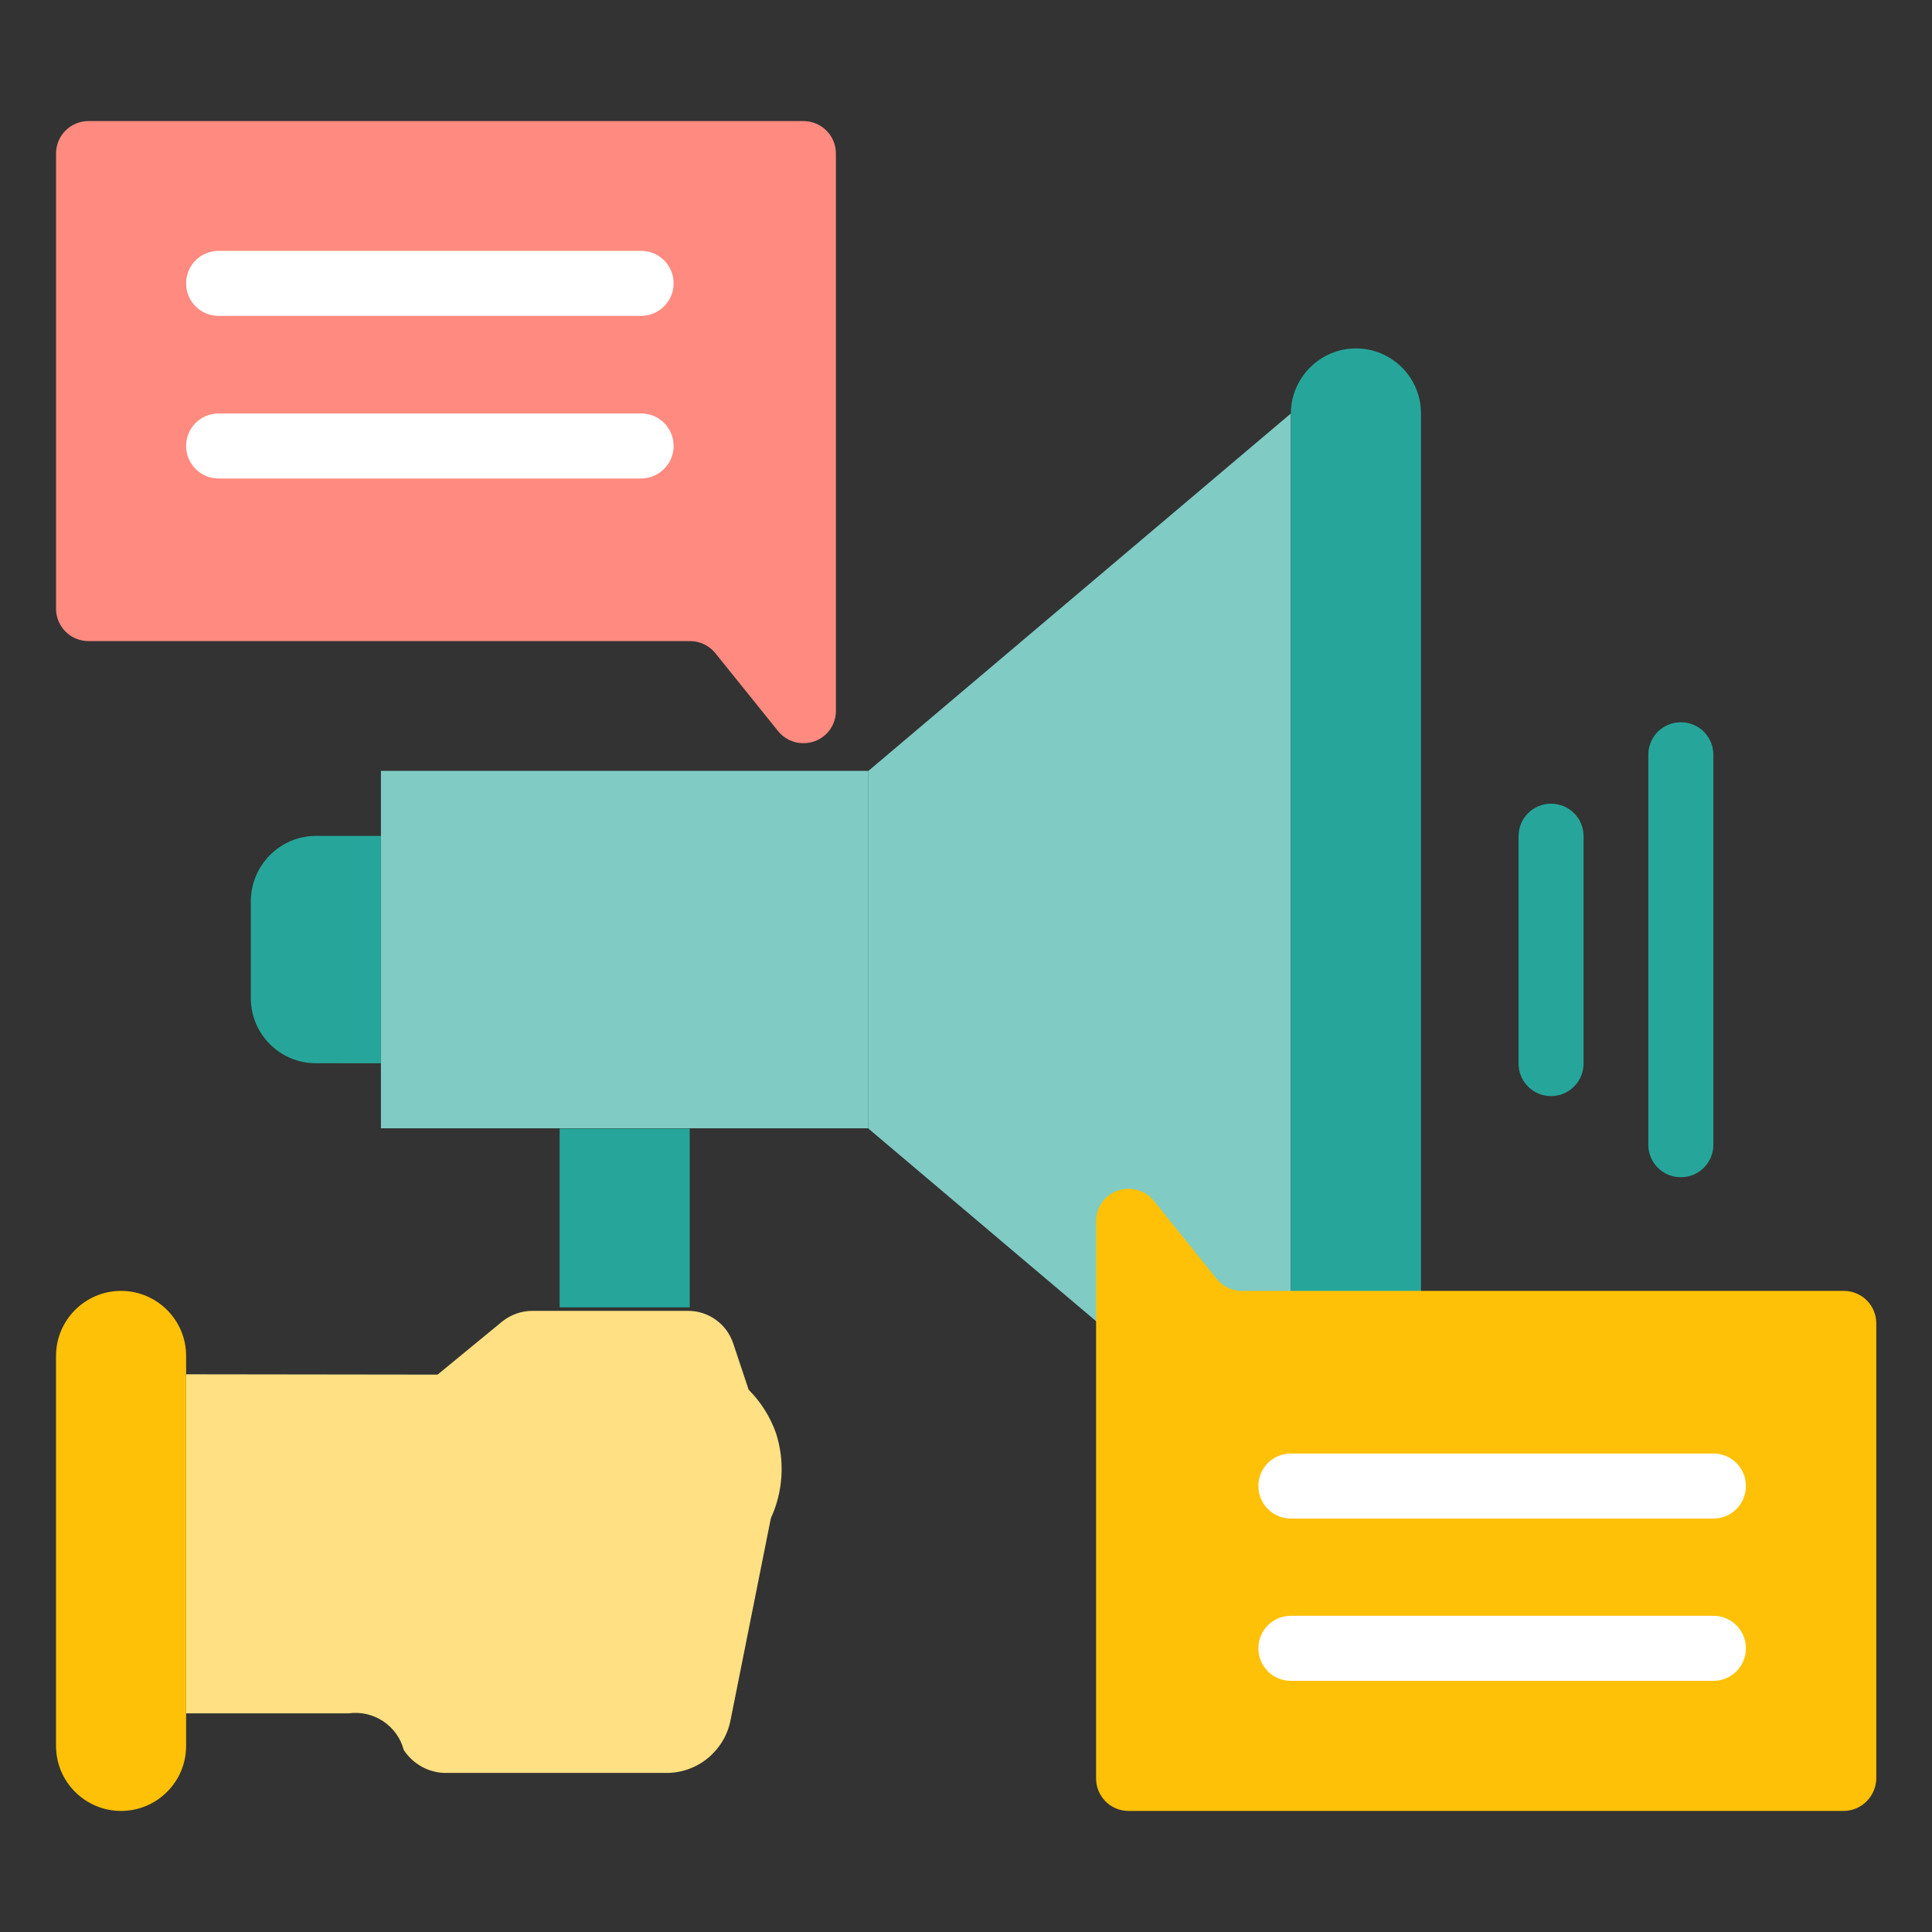 <?xml version="1.0" encoding="utf-8"?>
<!-- Generator: Adobe Illustrator 25.4.1, SVG Export Plug-In . SVG Version: 6.00 Build 0)  -->
<svg version="1.1" id="Layer_1" xmlns="http://www.w3.org/2000/svg" xmlns:xlink="http://www.w3.org/1999/xlink" x="0px" y="0px"
	 width="60px" height="60px" viewBox="0 0 60 60" style="enable-background:new 0 0 60 60;" xml:space="preserve">
<rect x="0" y="0" width="60" height="60" fill="#333333" stroke="none"/>
<g id="filled_outline">
	<path style="fill:#FF8A80;" d="M2.75,3.76h22.2c0.56,0,1.01,0.45,1.01,1.01v17.31c0,0.56-0.46,1.01-1.02,1
		c-0.3,0-0.59-0.14-0.78-0.38l-1.94-2.41c-0.19-0.24-0.48-0.38-0.79-0.38H2.75c-0.56,0-1.01-0.45-1.01-1.01V4.77
		C1.74,4.21,2.19,3.76,2.75,3.76L2.75,3.76z"/>
	<path style="fill:#FFE082;" d="M13.59,42.69l2.02-1.66c0.27-0.21,0.59-0.32,0.93-0.32h4.83c0.64,0,1.2,0.41,1.4,1.01l0.48,1.44
		c0.38,0.38,0.67,0.84,0.85,1.35c0.28,0.87,0.22,1.81-0.16,2.64l-1.25,6.26c-0.18,0.94-0.99,1.63-1.95,1.65h-6.89
		c-0.53,0-1.02-0.27-1.31-0.71c-0.2-0.76-0.94-1.25-1.72-1.14H5.78V42.68L13.59,42.69z"/>
	<path style="fill:#FFC107;" d="M3.76,56.24L3.76,56.24c-1.11,0-2.02-0.9-2.02-2.02V42.11c0-1.11,0.9-2.02,2.02-2.02l0,0
		c1.11,0,2.02,0.9,2.02,2.02v12.11C5.78,55.34,4.87,56.24,3.76,56.24z"/>
	<path style="fill:#80CBC4;" d="M11.83,23.94h15.14v11.1H11.83V23.94z"/>
	<path style="fill:#80CBC4;" d="M26.97,23.94l13.12-11.1v33.31l-13.12-11.1V23.94z"/>
	<g>
		<path style="fill:#26A69A;" d="M42.11,10.82L42.11,10.82c1.11,0,2.02,0.9,2.02,2.02v33.31c0,1.11-0.9,2.02-2.02,2.02l0,0
			c-1.11,0-2.02-0.9-2.02-2.02V12.84C40.09,11.73,41,10.82,42.11,10.82z"/>
		<path style="fill:#26A69A;" d="M17.38,35.05h4.04v5.55h-4.04V35.05z"/>
		<path style="fill:#26A69A;" d="M9.81,25.96h2.02l0,0v7.06l0,0H9.81c-1.11,0-2.02-0.9-2.02-2.02v-3.03
			C7.8,26.87,8.7,25.96,9.81,25.96z"/>
	</g>
	<path style="fill:#FFC107;" d="M57.25,56.24h-22.2c-0.56,0-1.01-0.45-1.01-1.01V37.92c0-0.56,0.46-1.01,1.02-1
		c0.3,0,0.59,0.14,0.78,0.38l1.94,2.41c0.19,0.24,0.48,0.38,0.79,0.38h18.69c0.56,0,1.01,0.45,1.01,1.01v14.13
		C58.26,55.79,57.81,56.24,57.25,56.24L57.25,56.24z"/>
	<path style="fill:#FFFFFF;" d="M19.91,14.86H6.79c-0.56,0-1.01-0.45-1.01-1.01s0.45-1.01,1.01-1.01h13.12
		c0.56,0,1.01,0.45,1.01,1.01S20.46,14.86,19.91,14.86z"/>
	<path style="fill:#FFFFFF;" d="M53.21,47.16H40.09c-0.56,0-1.01-0.45-1.01-1.01s0.45-1.01,1.01-1.01h13.12
		c0.56,0,1.01,0.45,1.01,1.01S53.77,47.16,53.21,47.16z"/>
	<path style="fill:#FFFFFF;" d="M53.21,52.2H40.09c-0.56,0-1.01-0.45-1.01-1.01s0.45-1.01,1.01-1.01h13.12
		c0.56,0,1.01,0.45,1.01,1.01S53.77,52.2,53.21,52.2z"/>
	<path style="fill:#26A69A;" d="M48.17,34.04c-0.56,0-1.01-0.45-1.01-1.01v-7.06c0-0.56,0.45-1.01,1.01-1.01s1.01,0.45,1.01,1.01
		v7.06C49.18,33.59,48.72,34.04,48.17,34.04z"/>
	<path style="fill:#26A69A;" d="M52.2,36.56c-0.56,0-1.01-0.45-1.01-1.01V23.44c0-0.56,0.45-1.01,1.01-1.01s1.01,0.45,1.01,1.01
		v12.11C53.21,36.11,52.76,36.56,52.2,36.56z"/>
	<path style="fill:#FFFFFF;" d="M19.91,9.81H6.79c-0.56,0-1.01-0.45-1.01-1.01c0-0.56,0.45-1.01,1.01-1.01h13.12
		c0.56,0,1.01,0.45,1.01,1.01C20.92,9.36,20.46,9.81,19.91,9.81z"/>
</g>
</svg>

